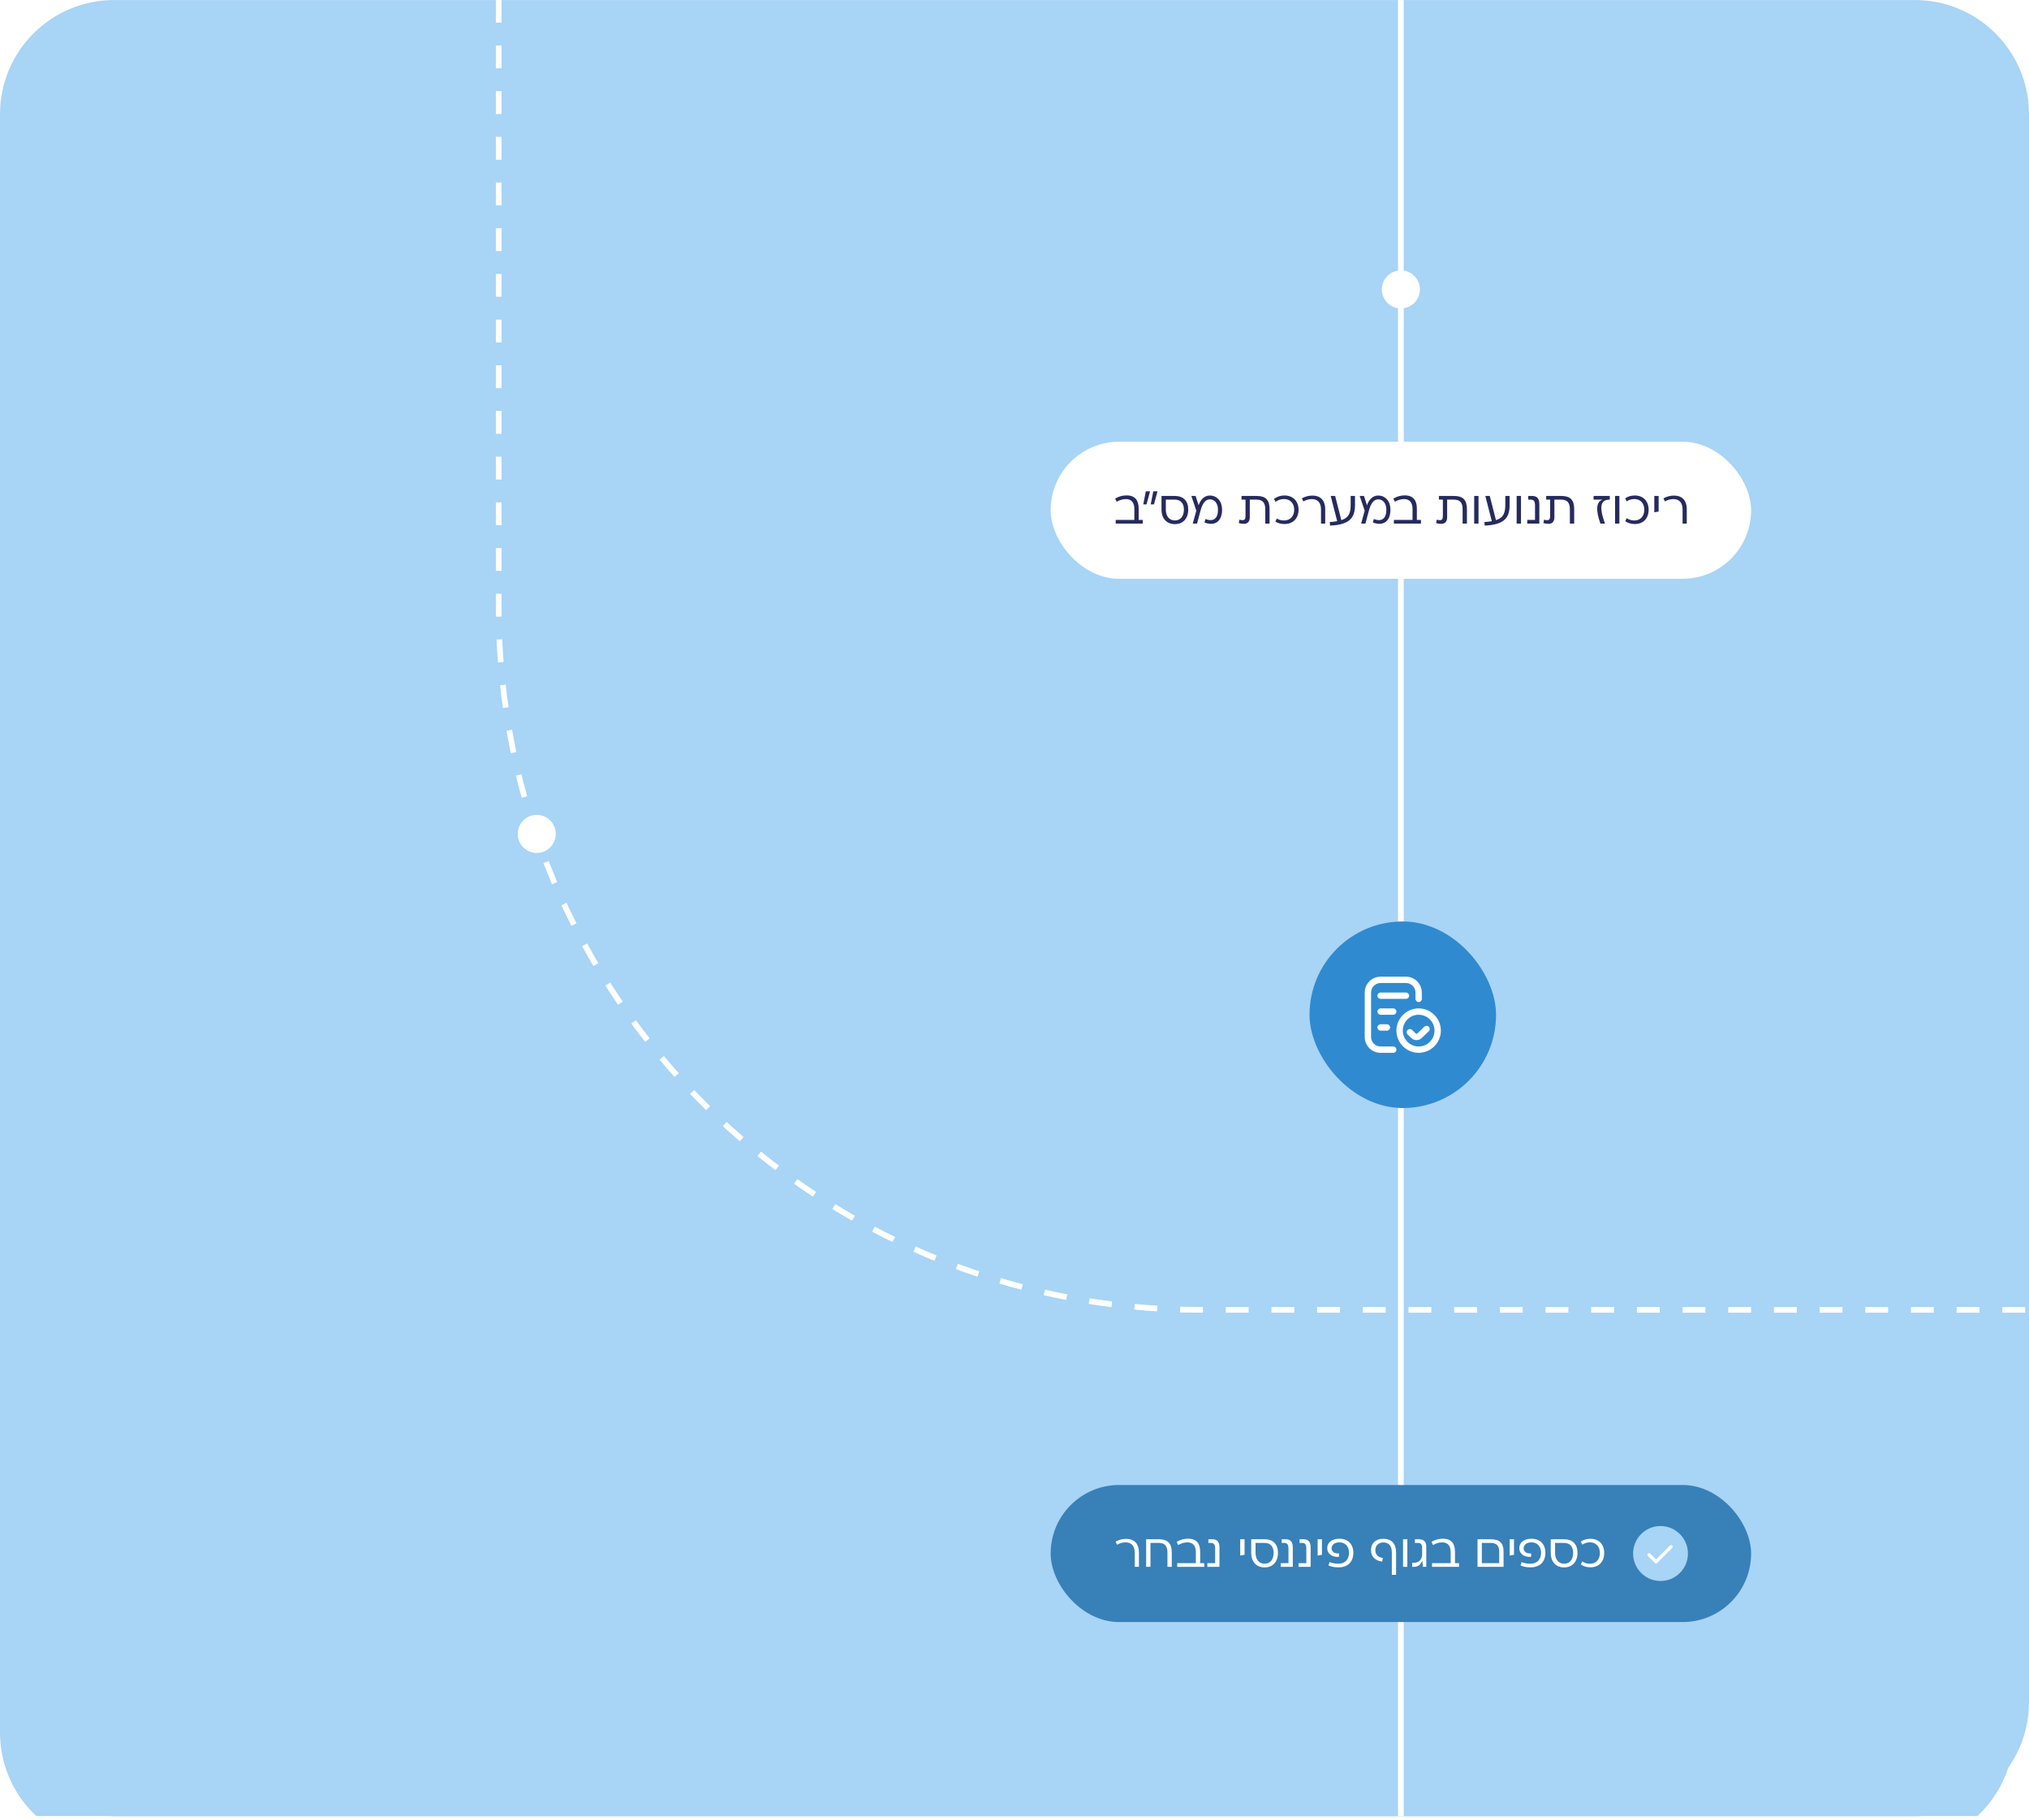 <svg width="533" height="478" viewBox="0 0 533 478" fill="none" xmlns="http://www.w3.org/2000/svg">
<g clip-path="url(#clip0_55_1556)">
<g filter="url(#filter0_d_55_1556)">
<path d="M499 0.008C515.569 0.008 529 13.439 529 30.008V447.008C529 463.576 515.569 477.008 499 477.008H30C13.431 477.008 8.81885e-07 463.576 0 447.008V30.008C2.8027e-06 13.439 13.431 0.008 30 0.008H499Z" fill="#A8D4F6"/>
</g>
<path d="M503 0.008C519.569 0.008 533 13.439 533 30.008V447.008C533 463.576 519.569 477.008 503 477.008H30C13.431 477.008 8.81886e-07 463.576 0 447.008V30.008C2.8027e-06 13.439 13.431 0.008 30 0.008H503ZM137.001 200.012C134.24 200.012 132.001 202.25 132.001 205.012C132.001 207.773 134.24 210.012 137.001 210.012C139.762 210.012 142.001 207.773 142.001 205.012C142.001 202.25 139.762 200.012 137.001 200.012ZM368.001 54.012C365.24 54.012 363.001 56.25 363.001 59.012C363.001 61.773 365.24 64.012 368.001 64.012C370.762 64.012 373.001 61.773 373.001 59.012C373.001 56.25 370.762 54.012 368.001 54.012Z" fill="#A8D4F6"/>
<path d="M368 0.012L368.001 222.012V477.012" stroke="white" stroke-width="1.5"/>
<path d="M532.001 344.012L315.311 344.012C213.519 344.012 131.001 261.493 131.001 159.702L131.001 0.012" stroke="white" stroke-width="1.5" stroke-dasharray="6 6"/>
<circle cx="368" cy="76.012" r="5" fill="white"/>
<circle cx="141" cy="219.012" r="5" fill="white"/>
<rect x="276" y="116.008" width="184" height="36" rx="18" fill="white"/>
<path d="M299.119 133.579V136.541H300.195V137.508H293.086V136.541H297.983V133.651C297.983 132.128 297.318 131.076 295.77 131.076C294.876 131.076 294.09 131.366 293.328 131.777L292.953 130.931C293.909 130.375 294.912 130.109 295.94 130.109C298.213 130.109 299.119 131.439 299.119 133.579ZM300.323 132.466L301 129.045H302.112L301.181 132.466H300.323ZM302.281 132.466L302.958 129.045H304.07L303.14 132.466H302.281ZM305.116 130.254H308.634C310.87 130.254 312.14 131.572 312.14 133.82C312.14 136.166 310.798 137.653 308.634 137.653C306.458 137.653 305.116 136.166 305.116 133.82V130.254ZM308.634 136.686C310.121 136.686 311.003 135.561 311.003 133.82C311.003 132.212 310.169 131.221 308.634 131.221H306.252V133.82C306.252 135.561 307.147 136.686 308.634 136.686ZM317.789 130.145C319.735 130.145 321.029 131.668 321.029 133.845C321.029 136.879 319.215 138.282 316.41 137.23L316.664 136.311C318.804 137.145 319.953 136.142 319.953 133.845C319.953 132.2 319.058 131.149 317.837 131.149C316.495 131.149 315.818 132.466 315.383 134.062L314.452 137.508H313.328L314.259 134.111L312.953 130.254H314.077L314.863 132.708C315.347 131.282 316.314 130.145 317.789 130.145ZM326.144 130.254H330.109C332.491 130.254 333.507 131.294 333.507 133.736V137.508H332.37V133.736C332.37 132.019 331.681 131.221 330.085 131.221H328.308V135.864C328.308 137.036 327.679 137.58 326.76 137.58C326.337 137.58 325.757 137.496 325.419 137.375L325.576 136.48C325.817 136.565 326.071 136.613 326.41 136.613C326.966 136.613 327.184 136.287 327.184 135.549V131.221H326.144V130.254ZM337.43 130.133C339.631 130.133 341.118 131.596 341.118 133.881C341.118 136.166 339.631 137.629 337.43 137.629C336.439 137.629 335.653 137.387 335.037 136.988L335.411 136.178C335.859 136.468 336.487 136.698 337.309 136.698C338.905 136.698 339.981 135.573 339.981 133.881C339.981 132.188 338.905 131.064 337.334 131.064C336.439 131.064 335.786 131.306 335.073 131.801L334.662 131.04C335.568 130.387 336.403 130.133 337.43 130.133ZM348.119 133.76V137.508H347.019V133.808C347.019 131.971 346.1 131.076 344.601 131.076C343.766 131.076 343.065 131.33 342.376 131.693L341.989 130.883C342.956 130.351 343.875 130.157 344.782 130.157C346.728 130.157 348.119 131.245 348.119 133.76ZM354.808 132.624V130.254H355.945V132.624C355.945 135.888 354.675 137.81 349.404 138.04L349.319 137.109C350.057 137.06 350.71 136.976 351.266 136.879L349.561 130.254H350.734L352.354 136.613C354.228 136.009 354.808 134.848 354.808 132.624ZM362.017 130.145C363.964 130.145 365.257 131.668 365.257 133.845C365.257 136.879 363.444 138.282 360.639 137.23L360.893 136.311C363.033 137.145 364.181 136.142 364.181 133.845C364.181 132.2 363.287 131.149 362.066 131.149C360.724 131.149 360.047 132.466 359.611 134.062L358.68 137.508H357.556L358.487 134.111L357.181 130.254H358.306L359.092 132.708C359.575 131.282 360.542 130.145 362.017 130.145ZM372.195 133.579V136.541H373.271V137.508H366.163V136.541H371.059V133.651C371.059 132.128 370.394 131.076 368.847 131.076C367.952 131.076 367.166 131.366 366.404 131.777L366.03 130.931C366.985 130.375 367.988 130.109 369.016 130.109C371.289 130.109 372.195 131.439 372.195 133.579ZM377.988 130.254H381.953C384.335 130.254 385.35 131.294 385.35 133.736V137.508H384.214V133.736C384.214 132.019 383.525 131.221 381.929 131.221H380.152V135.864C380.152 137.036 379.523 137.58 378.604 137.58C378.181 137.58 377.601 137.496 377.262 137.375L377.419 136.48C377.661 136.565 377.915 136.613 378.254 136.613C378.81 136.613 379.027 136.287 379.027 135.549V131.221H377.988V130.254ZM387.255 130.254H388.391V137.508H387.255V130.254ZM395.427 132.624V130.254H396.564V132.624C396.564 135.888 395.294 137.81 390.023 138.04L389.939 137.109C390.676 137.06 391.329 136.976 391.885 136.879L390.18 130.254H391.353L392.973 136.613C394.847 136.009 395.427 134.848 395.427 132.624ZM398.411 130.254H399.548V137.508H398.411V130.254ZM404.371 137.508H401.192V136.541H403.235V132.708C403.235 131.705 402.932 131.221 402.135 131.221H401.458V130.254H402.461C403.815 130.254 404.371 130.979 404.371 132.418V137.508ZM406.165 130.254H410.131C412.513 130.254 413.528 131.294 413.528 133.736V137.508H412.392V133.736C412.392 132.019 411.703 131.221 410.107 131.221H408.329V135.864C408.329 137.036 407.701 137.58 406.782 137.58C406.359 137.58 405.779 137.496 405.44 137.375L405.597 136.48C405.839 136.565 406.093 136.613 406.431 136.613C406.987 136.613 407.205 136.287 407.205 135.549V131.221H406.165V130.254ZM422.876 130.254V131.221C420.555 131.221 419.926 132.817 421.607 137.508H420.41C419.189 134.026 419.237 131.814 420.978 131.221H418.621V130.254H422.876ZM424.265 130.254H425.401V137.508H424.265V130.254ZM429.463 130.133C431.651 130.133 433.078 131.596 433.078 133.881C433.078 136.166 431.651 137.629 429.463 137.629C428.46 137.629 427.662 137.375 426.936 136.891L427.299 136.093C427.867 136.444 428.508 136.698 429.33 136.698C430.926 136.698 431.941 135.573 431.941 133.881C431.941 132.188 430.926 131.064 429.33 131.064C428.508 131.064 427.867 131.318 427.299 131.681L426.936 130.871C427.662 130.387 428.46 130.133 429.463 130.133ZM434.571 134.546V130.254H435.707V134.352L434.571 134.546ZM443.097 133.76V137.508H441.997V133.808C441.997 131.971 441.078 131.076 439.579 131.076C438.745 131.076 438.044 131.33 437.355 131.693L436.968 130.883C437.935 130.351 438.854 130.157 439.761 130.157C441.707 130.157 443.097 131.245 443.097 133.76Z" fill="#262B5E"/>
<rect x="344" y="242.008" width="49" height="49" rx="24.5" fill="#308AD0"/>
<g clip-path="url(#clip1_55_1556)">
<path d="M366.833 275.674C366.833 276.135 366.461 276.508 366 276.508H362.667C360.369 276.508 358.5 274.639 358.5 272.341V260.674C358.5 258.377 360.369 256.508 362.667 256.508H369.333C371.631 256.508 373.5 258.377 373.5 260.674V262.341C373.5 262.802 373.127 263.174 372.667 263.174C372.206 263.174 371.833 262.802 371.833 262.341V260.674C371.833 259.296 370.712 258.174 369.333 258.174H362.667C361.288 258.174 360.167 259.296 360.167 260.674V272.341C360.167 273.719 361.288 274.841 362.667 274.841H366C366.461 274.841 366.833 275.214 366.833 275.674ZM370.167 261.508C370.167 261.047 369.794 260.674 369.333 260.674H362.667C362.206 260.674 361.833 261.047 361.833 261.508C361.833 261.969 362.206 262.341 362.667 262.341H369.333C369.794 262.341 370.167 261.969 370.167 261.508ZM366.833 265.674C366.833 265.214 366.461 264.841 366 264.841H362.667C362.206 264.841 361.833 265.214 361.833 265.674C361.833 266.135 362.206 266.508 362.667 266.508H366C366.461 266.508 366.833 266.135 366.833 265.674ZM362.667 269.008C362.206 269.008 361.833 269.38 361.833 269.841C361.833 270.302 362.206 270.674 362.667 270.674H364.333C364.794 270.674 365.167 270.302 365.167 269.841C365.167 269.38 364.794 269.008 364.333 269.008H362.667ZM378.5 270.674C378.5 273.89 375.882 276.508 372.667 276.508C369.451 276.508 366.833 273.89 366.833 270.674C366.833 267.459 369.451 264.841 372.667 264.841C375.882 264.841 378.5 267.459 378.5 270.674ZM376.833 270.674C376.833 268.377 374.964 266.508 372.667 266.508C370.369 266.508 368.5 268.377 368.5 270.674C368.5 272.972 370.369 274.841 372.667 274.841C374.964 274.841 376.833 272.972 376.833 270.674ZM374.173 269.64L372.321 271.419C372.201 271.536 372.005 271.539 371.886 271.42L370.943 270.497C370.613 270.174 370.087 270.179 369.765 270.509C369.442 270.838 369.447 271.364 369.777 271.687L370.72 272.611C371.103 272.985 371.605 273.173 372.106 273.173C372.607 273.173 373.107 272.985 373.483 272.614L375.327 270.844C375.659 270.524 375.67 269.997 375.352 269.665C375.032 269.332 374.504 269.323 374.173 269.641V269.64Z" fill="white"/>
</g>
<rect x="276" y="390.008" width="184" height="36" rx="18" fill="#3880B8"/>
<path d="M299.185 407.76V411.508H298.085V407.808C298.085 405.971 297.166 405.076 295.667 405.076C294.833 405.076 294.132 405.33 293.443 405.693L293.056 404.883C294.023 404.351 294.942 404.157 295.848 404.157C297.795 404.157 299.185 405.245 299.185 407.76ZM301.079 404.254H304.404C306.725 404.254 307.813 405.33 307.813 407.712V411.508H306.677V407.712C306.677 406.043 305.964 405.221 304.404 405.221H302.216V411.508H301.079V404.254ZM315.277 407.579V410.541H316.353V411.508H309.245V410.541H314.141V407.651C314.141 406.128 313.476 405.076 311.929 405.076C311.034 405.076 310.248 405.366 309.486 405.777L309.112 404.931C310.067 404.375 311.07 404.109 312.098 404.109C314.371 404.109 315.277 405.439 315.277 407.579ZM320.342 411.508H317.162V410.541H319.205V406.708C319.205 405.705 318.903 405.221 318.105 405.221H317.428V404.254H318.432C319.786 404.254 320.342 404.979 320.342 406.418V411.508ZM325.795 408.546V404.254H326.932V408.352L325.795 408.546ZM328.684 404.254H332.202C334.439 404.254 335.708 405.572 335.708 407.82C335.708 410.166 334.366 411.653 332.202 411.653C330.026 411.653 328.684 410.166 328.684 407.82V404.254ZM332.202 410.686C333.689 410.686 334.572 409.561 334.572 407.82C334.572 406.212 333.737 405.221 332.202 405.221H329.82V407.82C329.82 409.561 330.715 410.686 332.202 410.686ZM339.606 411.508H336.426V410.541H338.469V406.708C338.469 405.705 338.167 405.221 337.369 405.221H336.692V404.254H337.695C339.049 404.254 339.606 404.979 339.606 406.418V411.508ZM344.295 411.508H341.115V410.541H343.159V406.708C343.159 405.705 342.856 405.221 342.058 405.221H341.381V404.254H342.385C343.739 404.254 344.295 404.979 344.295 406.418V411.508ZM346.125 408.546V404.254H347.262V408.352L346.125 408.546ZM351.847 404.121C354.181 404.121 355.51 405.632 355.51 407.82C355.51 410.13 354.12 411.641 351.63 411.641C350.711 411.641 349.828 411.52 348.982 411.145L349.26 410.263C350.022 410.565 350.795 410.686 351.617 410.686C353.334 410.686 354.374 409.549 354.374 407.82C354.374 406.212 353.431 405.076 351.847 405.076C350.638 405.076 349.792 405.681 349.792 406.636C349.792 407.542 350.602 408.074 351.775 407.99L351.738 408.872C349.913 409.029 348.655 408.038 348.655 406.636C348.655 404.991 350.034 404.121 351.847 404.121ZM363.327 404.133C365.6 404.133 366.737 405.439 366.737 407.748V413.611H365.624V407.76C365.624 406.067 364.899 405.1 363.352 405.1C362.13 405.1 361.284 405.922 361.284 407.131C361.284 408.256 361.997 409.029 363.255 409.162L363.086 410.105C361.272 409.96 360.136 408.751 360.136 407.119C360.136 405.33 361.405 404.133 363.327 404.133ZM368.564 404.254H369.7V411.508H368.564V404.254ZM371.682 404.254H372.686C374.004 404.254 374.669 404.907 374.669 406.176V411.508H373.798L373.629 409.9L373.593 409.888C373.254 410.867 372.541 411.508 371.465 411.508H370.981V410.444H371.465C372.855 410.444 373.58 409.38 373.58 408.28V406.406C373.58 405.62 373.218 405.221 372.48 405.221H371.682V404.254ZM382.215 407.579V410.541H383.291V411.508H376.182V410.541H381.079V407.651C381.079 406.128 380.414 405.076 378.866 405.076C377.971 405.076 377.186 405.366 376.424 405.777L376.049 404.931C377.004 404.375 378.008 404.109 379.035 404.109C381.308 404.109 382.215 405.439 382.215 407.579ZM388.128 404.254H391.574C393.955 404.254 394.971 405.269 394.971 407.518V411.508H388.128V404.254ZM389.265 405.221V410.541H393.834V407.603C393.834 405.971 393.145 405.221 391.562 405.221H389.265ZM396.575 408.546V404.254H397.711V408.352L396.575 408.546ZM402.296 404.121C404.63 404.121 405.96 405.632 405.96 407.82C405.96 410.13 404.569 411.641 402.079 411.641C401.16 411.641 400.277 411.52 399.431 411.145L399.709 410.263C400.471 410.565 401.245 410.686 402.067 410.686C403.783 410.686 404.823 409.549 404.823 407.82C404.823 406.212 403.88 405.076 402.296 405.076C401.087 405.076 400.241 405.681 400.241 406.636C400.241 407.542 401.051 408.074 402.224 407.99L402.188 408.872C400.362 409.029 399.105 408.038 399.105 406.636C399.105 404.991 400.483 404.121 402.296 404.121ZM407.366 404.254H410.884C413.12 404.254 414.39 405.572 414.39 407.82C414.39 410.166 413.048 411.653 410.884 411.653C408.708 411.653 407.366 410.166 407.366 407.82V404.254ZM410.884 410.686C412.371 410.686 413.253 409.561 413.253 407.82C413.253 406.212 412.419 405.221 410.884 405.221H408.502V407.82C408.502 409.561 409.397 410.686 410.884 410.686ZM417.799 404.133C419.987 404.133 421.414 405.596 421.414 407.881C421.414 410.166 419.987 411.629 417.799 411.629C416.796 411.629 415.998 411.375 415.272 410.891L415.635 410.093C416.203 410.444 416.844 410.698 417.666 410.698C419.262 410.698 420.277 409.573 420.277 407.881C420.277 406.188 419.262 405.064 417.666 405.064C416.844 405.064 416.203 405.318 415.635 405.681L415.272 404.871C415.998 404.387 416.796 404.133 417.799 404.133Z" fill="white"/>
<g clip-path="url(#clip2_55_1556)">
<ellipse cx="436.203" cy="408.007" rx="7.203" ry="7.216" fill="#A8D4F6"/>
<path d="M435.033 409.57L438.676 405.92C438.762 405.834 438.862 405.791 438.977 405.791C439.092 405.791 439.192 405.834 439.278 405.92C439.364 406.006 439.407 406.109 439.407 406.227C439.407 406.346 439.364 406.448 439.278 406.534L435.334 410.496C435.248 410.583 435.147 410.626 435.033 410.626C434.918 410.626 434.818 410.583 434.732 410.496L432.883 408.644C432.797 408.558 432.756 408.456 432.759 408.338C432.763 408.219 432.808 408.117 432.894 408.031C432.98 407.944 433.082 407.901 433.2 407.901C433.318 407.902 433.42 407.945 433.506 408.031L435.033 409.57Z" fill="white"/>
</g>
</g>
<defs>
<filter id="filter0_d_55_1556" x="-25" y="-16.992" width="579" height="527" filterUnits="userSpaceOnUse" color-interpolation-filters="sRGB">
<feFlood flood-opacity="0" result="BackgroundImageFix"/>
<feColorMatrix in="SourceAlpha" type="matrix" values="0 0 0 0 0 0 0 0 0 0 0 0 0 0 0 0 0 0 127 0" result="hardAlpha"/>
<feOffset dy="8"/>
<feGaussianBlur stdDeviation="12.5"/>
<feComposite in2="hardAlpha" operator="out"/>
<feColorMatrix type="matrix" values="0 0 0 0 0.059 0 0 0 0 0.384 0 0 0 0 0.996 0 0 0 0.05 0"/>
<feBlend mode="normal" in2="BackgroundImageFix" result="effect1_dropShadow_55_1556"/>
<feBlend mode="normal" in="SourceGraphic" in2="effect1_dropShadow_55_1556" result="shape"/>
</filter>
<clipPath id="clip0_55_1556">
<rect width="533" height="477.004" fill="white" transform="translate(0 0.008)"/>
</clipPath>
<clipPath id="clip1_55_1556">
<rect width="20" height="20" fill="white" transform="translate(358.5 256.508)"/>
</clipPath>
<clipPath id="clip2_55_1556">
<rect width="16" height="16" fill="white" transform="translate(428 400.008)"/>
</clipPath>
</defs>
</svg>
